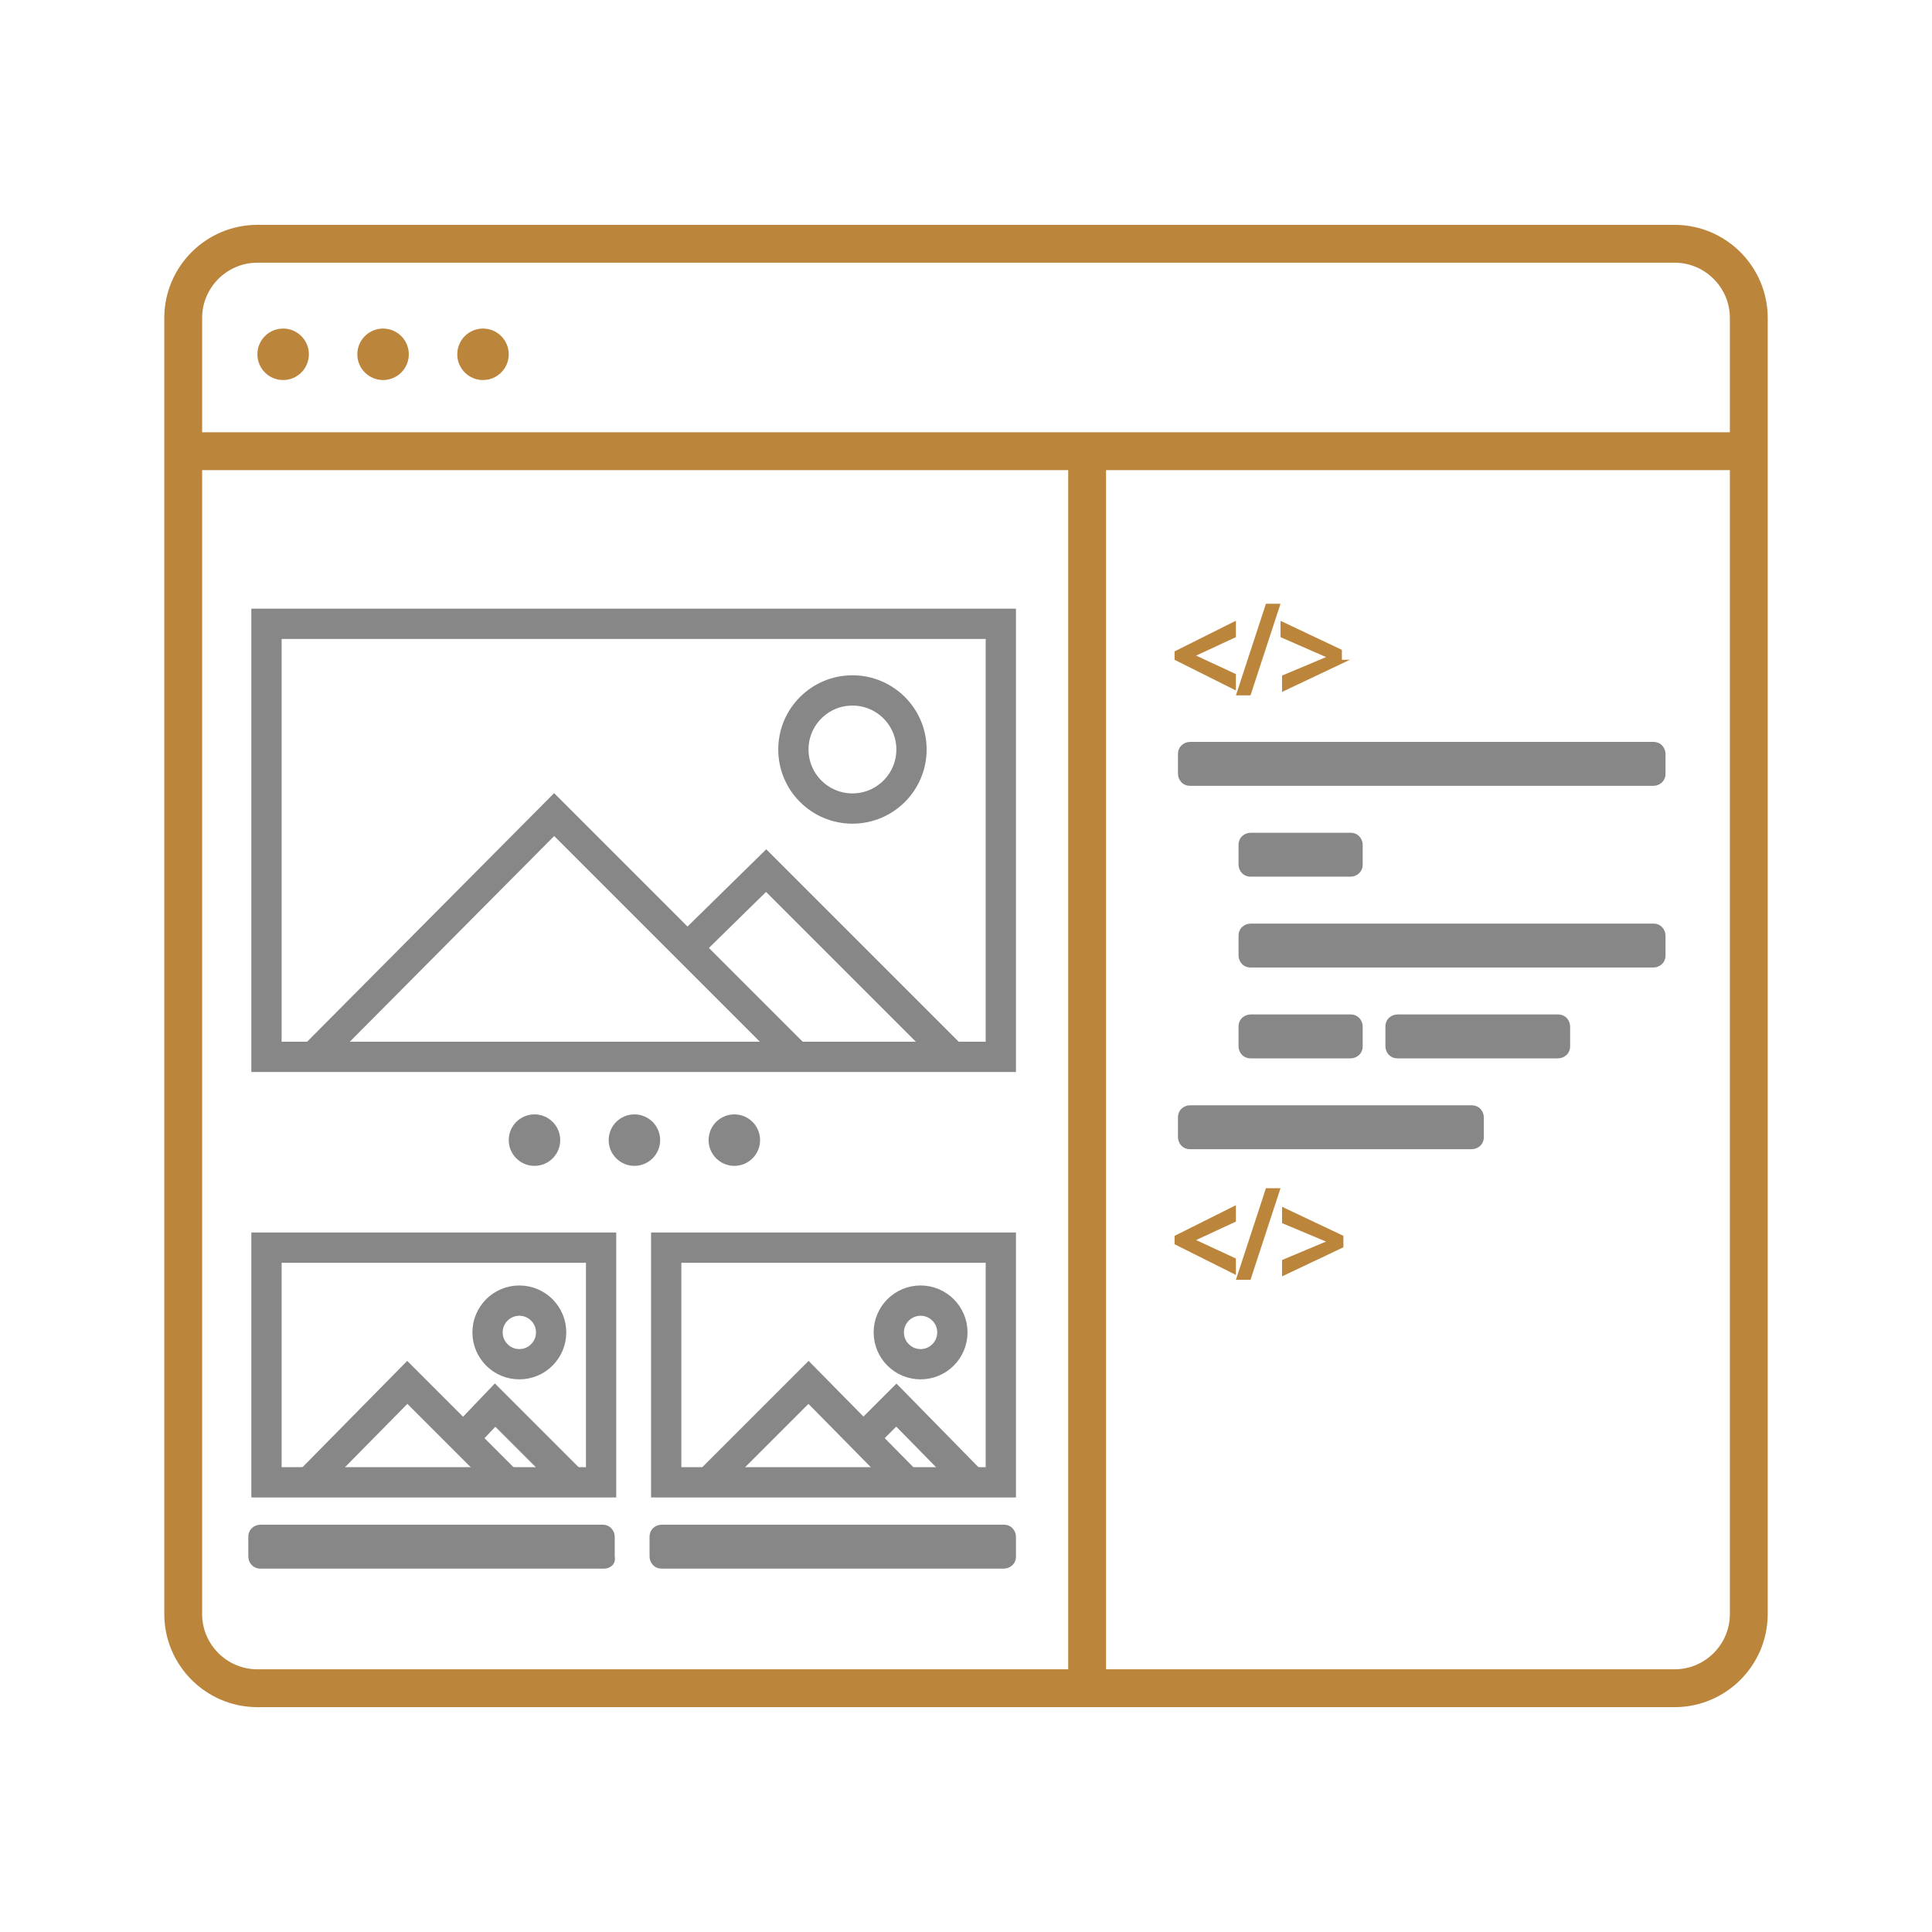 <?xml version="1.0" encoding="utf-8"?>
<!-- Generator: Adobe Illustrator 24.3.0, SVG Export Plug-In . SVG Version: 6.00 Build 0)  -->
<!DOCTYPE svg PUBLIC "-//W3C//DTD SVG 1.1//EN" "http://www.w3.org/Graphics/SVG/1.1/DTD/svg11.dtd">
<svg version="1.1" id="Layer_1" xmlns:x="http://ns.adobe.com/Extensibility/1.0/" xmlns:i="http://ns.adobe.com/AdobeIllustrator/10.0/" xmlns:graph="http://ns.adobe.com/Graphs/1.0/"
	 xmlns="http://www.w3.org/2000/svg" xmlns:xlink="http://www.w3.org/1999/xlink" x="0px" y="0px" viewBox="0 0 127.6 127.6"
	 style="enable-background:new 0 0 127.6 127.6;" xml:space="preserve">
<style type="text/css">
	.st0{fill:#BC853C;stroke:#BC853C;stroke-width:0.25;stroke-miterlimit:10;}
	.st1{fill:none;stroke:#BC853C;stroke-width:2.5;stroke-miterlimit:10;}
	.st2{fill:#BC853C;}
	.st3{fill:#878787;}
	.st4{fill:none;stroke:#878787;stroke-width:2;stroke-miterlimit:10;}
</style>
<g>
	<g>
		<path class="st0" d="M77.7,43.1l3.8-1.9V42l-2.8,1.3v0l2.8,1.3v0.8l-3.8-1.9V43.1z"/>
		<path class="st0" d="M81.8,45.8l1.9-5.8h0.7l-1.9,5.8H81.8z"/>
		<path class="st0" d="M88.6,43.7l-3.8,1.8v-0.8l3.1-1.3v0L84.7,42v-0.8l3.8,1.8V43.7z"/>
	</g>
</g>
<g>
	<g>
		<path class="st0" d="M77.7,81.7l3.8-1.9v0.8l-2.8,1.3v0l2.8,1.3v0.8l-3.8-1.9V81.7z"/>
		<path class="st0" d="M81.8,84.4l1.9-5.8h0.7l-1.9,5.8H81.8z"/>
		<path class="st0" d="M88.6,82.3l-3.8,1.8v-0.8l3.1-1.3v0l-3.1-1.3v-0.8l3.8,1.8V82.3z"/>
	</g>
</g>
<path class="st1" d="M110.6,111.5H17c-2.7,0-4.9-2.2-4.9-4.9V21c0-2.7,2.2-4.9,4.9-4.9h93.6c2.7,0,4.9,2.2,4.9,4.9v85.6
	C115.5,109.3,113.3,111.5,110.6,111.5z"/>
<line class="st1" x1="12.1" y1="29.8" x2="115.5" y2="29.8"/>
<circle class="st2" cx="18.7" cy="23.4" r="1.7"/>
<circle class="st2" cx="25.3" cy="23.4" r="1.7"/>
<circle class="st2" cx="31.9" cy="23.4" r="1.7"/>
<g>
	<circle class="st3" cx="35.3" cy="75.3" r="1.7"/>
	<circle class="st3" cx="41.9" cy="75.3" r="1.7"/>
	<circle class="st3" cx="48.5" cy="75.3" r="1.7"/>
</g>
<line class="st1" x1="71.8" y1="29.8" x2="71.8" y2="111.5"/>
<g>
	<rect x="17.6" y="41.2" class="st4" width="48.5" height="28.6"/>
	<polyline class="st4" points="62.9,69.8 50.6,57.5 45.4,62.6 	"/>
	<polyline class="st4" points="52.6,69.8 36.6,53.8 20.7,69.8 	"/>
	<circle class="st4" cx="56.3" cy="49.5" r="3.9"/>
</g>
<rect x="17.6" y="82.4" class="st4" width="22.1" height="15.5"/>
<polyline class="st4" points="37.9,98 32.7,92.8 30.6,95 "/>
<polyline class="st4" points="33.6,98 26.9,91.3 20.3,98 "/>
<circle class="st4" cx="34.3" cy="88" r="2.1"/>
<path class="st3" d="M39.9,103.6H17.2c-0.5,0-0.8-0.4-0.8-0.8v-1.3c0-0.5,0.4-0.8,0.8-0.8h22.6c0.5,0,0.8,0.4,0.8,0.8v1.3
	C40.7,103.3,40.3,103.6,39.9,103.6z"/>
<rect x="44" y="82.4" class="st4" width="22.1" height="15.5"/>
<polyline class="st4" points="64.3,98 59.2,92.8 57,95 "/>
<polyline class="st4" points="60,98 53.4,91.3 46.7,98 "/>
<circle class="st4" cx="60.8" cy="88" r="2.1"/>
<path class="st3" d="M66.3,103.6H43.7c-0.5,0-0.8-0.4-0.8-0.8v-1.3c0-0.5,0.4-0.8,0.8-0.8h22.6c0.5,0,0.8,0.4,0.8,0.8v1.3
	C67.1,103.3,66.7,103.6,66.3,103.6z"/>
<path class="st3" d="M109.2,51.9H78.6c-0.5,0-0.8-0.4-0.8-0.8v-1.3c0-0.5,0.4-0.8,0.8-0.8h30.6c0.5,0,0.8,0.4,0.8,0.8v1.3
	C110,51.6,109.6,51.9,109.2,51.9z"/>
<path class="st3" d="M97.2,75.9H78.6c-0.5,0-0.8-0.4-0.8-0.8v-1.3c0-0.5,0.4-0.8,0.8-0.8h18.6c0.5,0,0.8,0.4,0.8,0.8v1.3
	C98,75.6,97.6,75.9,97.2,75.9z"/>
<path class="st3" d="M89.2,57.9h-6.6c-0.5,0-0.8-0.4-0.8-0.8v-1.3c0-0.5,0.4-0.8,0.8-0.8h6.6c0.5,0,0.8,0.4,0.8,0.8v1.3
	C90,57.6,89.6,57.9,89.2,57.9z"/>
<path class="st3" d="M109.2,63.9H82.6c-0.5,0-0.8-0.4-0.8-0.8v-1.3c0-0.5,0.4-0.8,0.8-0.8h26.6c0.5,0,0.8,0.4,0.8,0.8v1.3
	C110,63.6,109.6,63.9,109.2,63.9z"/>
<path class="st3" d="M89.2,69.9h-6.6c-0.5,0-0.8-0.4-0.8-0.8v-1.3c0-0.5,0.4-0.8,0.8-0.8h6.6c0.5,0,0.8,0.4,0.8,0.8v1.3
	C90,69.6,89.6,69.9,89.2,69.9z"/>
<path class="st3" d="M102.9,69.9H92.3c-0.5,0-0.8-0.4-0.8-0.8v-1.3c0-0.5,0.4-0.8,0.8-0.8h10.6c0.5,0,0.8,0.4,0.8,0.8v1.3
	C103.7,69.6,103.3,69.9,102.9,69.9z"/>
</svg>
